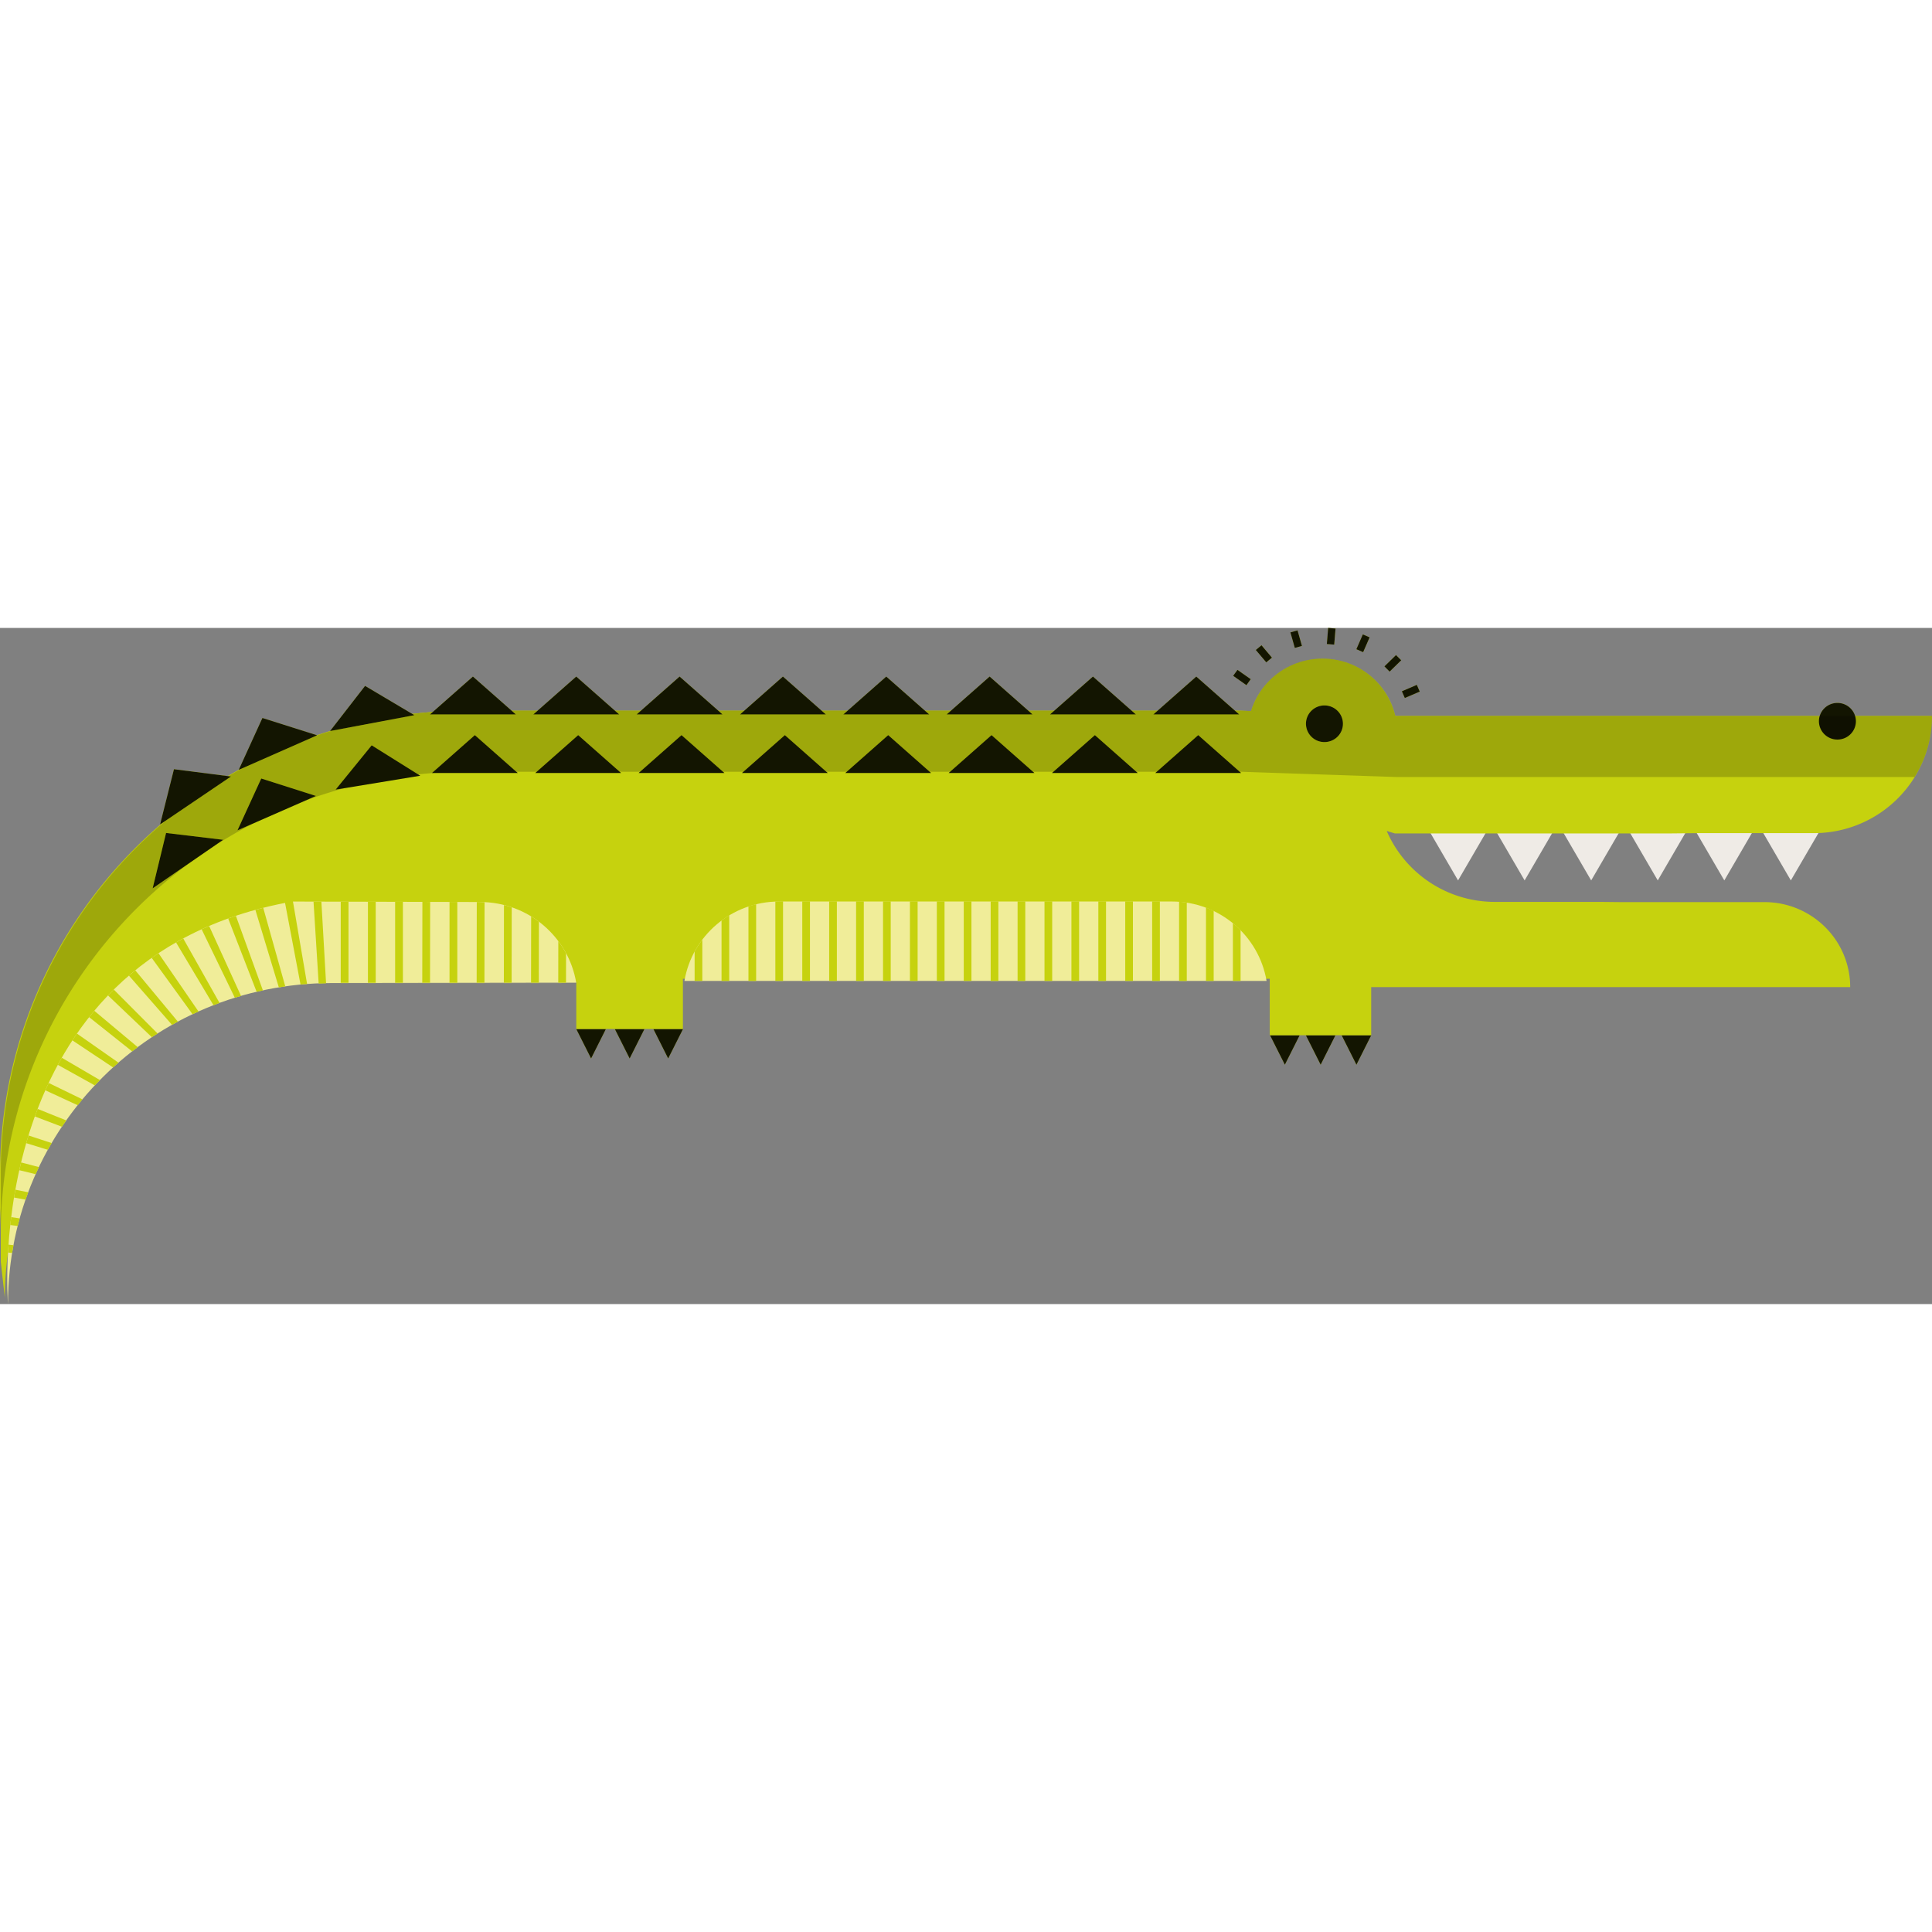 <svg preserveAspectRatio="xMidYMid meet" data-bbox="20.013 71.954 160.001 55.994" viewBox="20.013 71.954 160.001 55.994" height="200" width="200" xmlns="http://www.w3.org/2000/svg" data-type="color" role="presentation" aria-hidden="true" aria-label="">
    <rect x="20.013" y="71.954" width="160.001" height="55.994" fill="#808080" stroke="none"/>
    <g>
        <path d="M173.711 79.681c0 .838-.685 1.517-1.53 1.517a1.525 1.525 0 0 1-1.531-1.517c0-.838.687-1.517 1.531-1.517.844 0 1.53.679 1.53 1.517z" fill="#C6D20E" data-color="1"></path>
        <path fill="#EFEBE6" d="M170.614 88.935l-2.291 3.929-2.287-3.929h4.578z" data-color="2"></path>
        <path fill="#EFEBE6" d="M165.101 88.935l-2.288 3.929-2.289-3.929h4.577z" data-color="2"></path>
        <path fill="#EFEBE6" d="M159.589 88.935l-2.288 3.929-2.289-3.929h4.577z" data-color="2"></path>
        <path fill="#EFEBE6" d="M154.077 88.935l-2.288 3.929-2.289-3.929h4.577z" data-color="2"></path>
        <path fill="#EFEBE6" d="M148.566 88.935l-2.289 3.929-2.288-3.929h4.577z" data-color="2"></path>
        <path fill="#EFEBE6" d="M143.053 88.935l-2.289 3.929-2.289-3.929h4.578z" data-color="2"></path>
        <path fill="#C6D20E" d="M76.58 105.164l-1.232 2.446-1.229-2.446h2.461z" data-color="1"></path>
        <path fill="#C6D20E" d="M73.387 105.164l-1.23 2.446-1.231-2.446h2.461z" data-color="1"></path>
        <path fill="#C6D20E" d="M70.193 105.164l-1.23 2.446-1.231-2.446h2.461z" data-color="1"></path>
        <g opacity=".9">
            <path d="M76.581 105.164l-1.232 2.446-1.229-2.446h2.461z"></path>
            <path d="M73.388 105.164l-1.23 2.446-1.231-2.446h2.461z"></path>
            <path d="M70.194 105.164l-1.23 2.446-1.231-2.446h2.461z"></path>
        </g>
        <path fill="#C6D20E" d="M133.577 105.68l-1.23 2.446-1.231-2.446h2.461z" data-color="1"></path>
        <path fill="#C6D20E" d="M130.614 105.68l-1.23 2.446-1.232-2.446h2.462z" data-color="1"></path>
        <path fill="#C6D20E" d="M127.649 105.68l-1.23 2.446-1.232-2.446h2.462z" data-color="1"></path>
        <g opacity=".9">
            <path d="M133.578 105.68l-1.23 2.446-1.231-2.446h2.461z"></path>
            <path d="M130.615 105.68l-1.23 2.446-1.232-2.446h2.462z"></path>
            <path d="M127.65 105.68l-1.23 2.446-1.232-2.446h2.462z"></path>
        </g>
        <path d="M129.721 105.687h-4.552v-4.677H76.568v4.161h-8.83v-3.912H46.819c-14.583 0-26.405 11.719-26.405 26.171l-.336-2.978v-7.29c0-21.179 17.325-38.352 38.695-38.352h64.025l12.929.437h44.286c0 5.359-4.382 9.701-9.789 9.701h-9.541l-2.228.023h-22.931l-.668-.203a9.757 9.757 0 0 0 8.974 5.874h8.694l1.618.017h11.991c3.924 0 7.106 3.152 7.106 7.042H133.57v3.986h-3.849" fill="#C6D20E" data-color="1"></path>
        <path d="M124.906 101.188c-.633-3.731-3.9-6.578-7.845-6.578H84.54c-3.945 0-7.212 2.847-7.845 6.578h48.211z" fill="#F0ED99" data-color="3"></path>
        <path d="M47.632 101.334h20.102c-.643-3.79-3.962-6.682-7.969-6.682l-15.543-.039c-26.044 4.653-23.546 33.335-23.546 33.335 0-14.68 12.009-26.585 26.822-26.585h20.313" fill="#F0ED99" data-color="3"></path>
        <path fill="#C6D20E" d="M93.779 94.598v6.59h-.637v-6.59h.637z" data-color="1"></path>
        <path fill="#C6D20E" d="M89.32 94.598v6.59h-.637v-6.59h.637z" data-color="1"></path>
        <path fill="#C6D20E" d="M91.549 94.598v6.59h-.637v-6.59h.637z" data-color="1"></path>
        <path fill="#C6D20E" d="M98.236 94.598v6.59h-.637v-6.59h.637z" data-color="1"></path>
        <path fill="#C6D20E" d="M96.007 94.598v6.59h-.637v-6.59h.637z" data-color="1"></path>
        <path d="M79.768 101.188h.637v-5.435c-.22.133-.431.279-.637.432v5.003z" fill="#C6D20E" data-color="1"></path>
        <path d="M77.539 101.188h.637v-3.415a7.86 7.86 0 0 0-.637.989v2.426z" fill="#C6D20E" data-color="1"></path>
        <path fill="#C6D20E" d="M87.091 94.598v6.59h-.637v-6.59h.637z" data-color="1"></path>
        <path fill="#C6D20E" d="M100.465 94.598v6.59h-.637v-6.59h.637z" data-color="1"></path>
        <path d="M84.225 94.612v6.576h.637v-6.59h-.322c-.106 0-.21.01-.315.014z" fill="#C6D20E" data-color="1"></path>
        <path d="M81.997 101.188h.637v-6.355a8.028 8.028 0 0 0-.637.185v6.17z" fill="#C6D20E" data-color="1"></path>
        <path d="M117.66 101.188h.637V94.7a8.86 8.86 0 0 0-.637-.075v6.563z" fill="#C6D20E" data-color="1"></path>
        <path d="M119.888 101.188h.637v-5.802a8.025 8.025 0 0 0-.637-.273v6.075z" fill="#C6D20E" data-color="1"></path>
        <path fill="#C6D20E" d="M116.068 94.598v6.59h-.637v-6.59h.637z" data-color="1"></path>
        <path fill="#C6D20E" d="M102.694 94.598v6.59h-.637v-6.59h.637z" data-color="1"></path>
        <path d="M122.117 96.406v4.781h.637v-4.203a8.135 8.135 0 0 0-.637-.578z" fill="#C6D20E" data-color="1"></path>
        <path fill="#C6D20E" d="M109.381 94.598v6.59h-.637v-6.59h.637z" data-color="1"></path>
        <path fill="#C6D20E" d="M104.923 94.598v6.59h-.637v-6.59h.637z" data-color="1"></path>
        <path fill="#C6D20E" d="M107.152 94.598v6.59h-.637v-6.59h.637z" data-color="1"></path>
        <path fill="#C6D20E" d="M113.838 94.598v6.59h-.637v-6.59h.637z" data-color="1"></path>
        <path fill="#C6D20E" d="M111.61 94.598v6.59h-.637v-6.59h.637z" data-color="1"></path>
        <path d="M32.577 99.281l3.383 4.665c.163-.077.33-.148.495-.222l-3.316-4.831c-.191.127-.377.257-.562.388z" fill="#C6D20E" data-color="1"></path>
        <path d="M30.692 100.749l3.571 4.08c.16-.09.317-.184.479-.271l-3.525-4.247c-.179.145-.354.29-.525.438z" fill="#C6D20E" data-color="1"></path>
        <path d="M41.163 95.307l1.943 6.417c.178-.029.355-.058.534-.083l-1.827-6.509c-.221.056-.435.116-.65.175z" fill="#C6D20E" data-color="1"></path>
        <path d="M28.957 102.39l3.632 3.458c.157-.104.318-.202.477-.303l-3.63-3.641c-.161.161-.322.323-.479.486z" fill="#C6D20E" data-color="1"></path>
        <path d="M27.396 104.188l3.566 2.839c.152-.119.302-.241.457-.356l-3.596-3.011c-.145.174-.287.35-.427.528z" fill="#C6D20E" data-color="1"></path>
        <path d="M26.011 106.111l3.367 2.241c.147-.134.299-.263.449-.393l-3.439-2.409a27.5 27.5 0 0 0-.377.561z" fill="#C6D20E" data-color="1"></path>
        <path d="M38.91 96.019l2.357 6.074c.173-.041.345-.082.52-.118l-2.238-6.179c-.217.072-.428.147-.639.223z" fill="#C6D20E" data-color="1"></path>
        <path d="M34.592 98l3.104 5.204c.166-.065.33-.133.498-.195l-3.006-5.338c-.201.108-.4.217-.596.329z" fill="#C6D20E" data-color="1"></path>
        <path d="M36.711 96.911l2.749 5.669c.17-.053.343-.099.515-.148l-2.641-5.792c-.21.089-.42.178-.623.271z" fill="#C6D20E" data-color="1"></path>
        <path d="M20.677 123.684l.343.028c.035-.215.075-.428.115-.641l-.417-.04c-.016.224-.03.441-.041.653z" fill="#C6D20E" data-color="1"></path>
        <path d="M20.865 121.4l.615.082c.053-.211.112-.419.171-.628l-.709-.104c-.028.22-.053.436-.077.65z" fill="#C6D20E" data-color="1"></path>
        <path d="M21.176 119.125l.96.178c.071-.205.139-.41.215-.612l-1.063-.215c-.04.219-.077.434-.112.649z" fill="#C6D20E" data-color="1"></path>
        <path d="M21.613 116.862l1.357.331c.088-.197.176-.393.268-.588l-1.476-.386c-.051.216-.101.431-.149.643z" fill="#C6D20E" data-color="1"></path>
        <path d="M24.803 108.138l3.065 1.703c.139-.149.281-.295.424-.441l-3.162-1.85c-.111.196-.221.392-.327.588z" fill="#C6D20E" data-color="1"></path>
        <path d="M43.59 94.57l1.311 6.914c.181-.017.363-.028.544-.041l-1.199-7.001c-.221.04-.438.085-.656.128z" fill="#C6D20E" data-color="1"></path>
        <path d="M23.769 110.245l2.681 1.238c.129-.163.256-.328.389-.487l-2.792-1.359a30.02 30.02 0 0 0-.278.608z" fill="#C6D20E" data-color="1"></path>
        <path d="M22.184 114.621l1.79.552c.104-.188.214-.371.323-.556l-1.923-.631a49.27 49.27 0 0 0-.19.635z" fill="#C6D20E" data-color="1"></path>
        <path d="M22.899 112.411l2.243.852c.118-.176.24-.349.362-.522l-2.372-.954c-.08.208-.158.416-.233.624z" fill="#C6D20E" data-color="1"></path>
        <path fill="#C6D20E" d="M64.636 101.359v.005h-.643v-.005h.643z" data-color="1"></path>
        <path d="M59.498 94.652l-.01 6.683h.644l.01-6.665c-.125-.006-.25-.017-.376-.017l-.268-.001z" fill="#C6D20E" data-color="1"></path>
        <path fill="#C6D20E" d="M60.132 101.352v.012h-.644v-.012h.644z" data-color="1"></path>
        <path fill="#C6D20E" d="M62.383 101.355v.008h-.643v-.008h.643z" data-color="1"></path>
        <path fill="#C6D20E" d="M57.885 94.647v6.687h-.644v-6.687h.644z" data-color="1"></path>
        <path d="M63.993 101.334h.643l.008-5.048a8.106 8.106 0 0 0-.643-.44l-.008 5.488z" fill="#C6D20E" data-color="1"></path>
        <path d="M61.74 101.334h.643l.01-6.241a7.79 7.79 0 0 0-.643-.19l-.01 6.431z" fill="#C6D20E" data-color="1"></path>
        <path d="M45.978 94.618l.425 6.789c.204-.011.409-.014.614-.021l-.388-6.767-.651-.001z" fill="#C6D20E" data-color="1"></path>
        <path fill="#C6D20E" d="M66.888 101.362v.002h-.643v-.002h.643z" data-color="1"></path>
        <path fill="#C6D20E" d="M57.879 101.349v.015h-.644v-.015h.644z" data-color="1"></path>
        <path d="M66.245 101.334h.643l.004-2.43a7.966 7.966 0 0 0-.642-1.005l-.005 3.435z" fill="#C6D20E" data-color="1"></path>
        <path fill="#C6D20E" d="M48.875 94.624v6.71h-.644v-6.71h.644z" data-color="1"></path>
        <path fill="#C6D20E" d="M51.128 94.63v6.705h-.644V94.63h.644z" data-color="1"></path>
        <path fill="#C6D20E" d="M51.122 101.339v.025h-.644v-.025h.644z" data-color="1"></path>
        <path fill="#C6D20E" d="M48.869 101.336v.028h-.643v-.028h.643z" data-color="1"></path>
        <path fill="#C6D20E" d="M54.983 101.334h.644l.01-6.692-.643-.002-.011 6.694z" data-color="1"></path>
        <path fill="#C6D20E" d="M55.627 101.345v.018h-.644v-.018h.644z" data-color="1"></path>
        <path fill="#C6D20E" d="M53.375 101.342v.021h-.644v-.021h.644z" data-color="1"></path>
        <path fill="#C6D20E" d="M53.38 94.635v6.699h-.644v-6.699h.644z" data-color="1"></path>
        <path d="M58.708 83.866h64.025l12.929.437h42.84a9.581 9.581 0 0 0 1.446-5.056h-44.286l-12.929-.437H58.708c-21.37 0-38.695 17.173-38.695 38.352v5.056c0-21.179 17.325-38.352 38.695-38.352z" fill="#C6D20E" data-color="1"></path>
        <path d="M123.349 80.63c0-3.388 2.772-6.135 6.19-6.135s6.188 2.747 6.188 6.135" fill="#C6D20E" data-color="1"></path>
        <path d="M135.727 79.247l-.165-.006a6.176 6.176 0 0 0-6.023-4.746 6.185 6.185 0 0 0-5.92 4.342l-.82-.028H58.774c-21.37 0-38.695 17.173-38.695 38.352v5.056c0-21.179 17.325-38.352 38.695-38.352h64.025l12.929.437h42.84a9.581 9.581 0 0 0 1.446-5.056h-44.287z" opacity=".2"></path>
        <path fill="#C6D20E" d="M55.625 79.115l3.553-3.135 3.554 3.135h-7.107z" data-color="1"></path>
        <path fill="#C6D20E" d="M64.182 79.115l3.554-3.135 3.554 3.135h-7.108z" data-color="1"></path>
        <path fill="#C6D20E" d="M72.74 79.115l3.554-3.135 3.554 3.135H72.74z" data-color="1"></path>
        <path fill="#C6D20E" d="M81.3 79.115l3.551-3.135 3.554 3.135H81.3z" data-color="1"></path>
        <path fill="#C6D20E" d="M89.857 79.115l3.553-3.135 3.554 3.135h-7.107z" data-color="1"></path>
        <path fill="#C6D20E" d="M98.415 79.115l3.555-3.135 3.552 3.135h-7.107z" data-color="1"></path>
        <path fill="#C6D20E" d="M106.973 79.115l3.553-3.135 3.553 3.135h-7.106z" data-color="1"></path>
        <path fill="#C6D20E" d="M115.531 79.115l3.554-3.135 3.552 3.135h-7.106z" data-color="1"></path>
        <path fill="#C6D20E" d="M47.346 80.493l2.901-3.739 4.082 2.424-6.983 1.315z" data-color="1"></path>
        <path fill="#C6D20E" d="M39.784 83.708l1.961-4.297 4.533 1.434-6.494 2.863z" data-color="1"></path>
        <path fill="#C6D20E" d="M55.785 83.968l3.553-3.137 3.554 3.137h-7.107z" data-color="1"></path>
        <path fill="#C6D20E" d="M64.342 83.968l3.554-3.137 3.554 3.137h-7.108z" data-color="1"></path>
        <path fill="#C6D20E" d="M72.901 83.968l3.552-3.137 3.555 3.137h-7.107z" data-color="1"></path>
        <path fill="#C6D20E" d="M81.459 83.968l3.554-3.137 3.553 3.137h-7.107z" data-color="1"></path>
        <path fill="#C6D20E" d="M90.017 83.968l3.553-3.137 3.553 3.137h-7.106z" data-color="1"></path>
        <path fill="#C6D20E" d="M98.575 83.968l3.553-3.137 3.553 3.137h-7.106z" data-color="1"></path>
        <path fill="#C6D20E" d="M107.132 83.968l3.555-3.137 3.552 3.137h-7.107z" data-color="1"></path>
        <path fill="#C6D20E" d="M115.69 83.968l3.555-3.137 3.553 3.137h-7.108z" data-color="1"></path>
        <path fill="#C6D20E" d="M47.807 85.345l2.987-3.67 4.024 2.518-7.011 1.152z" data-color="1"></path>
        <path fill="#C6D20E" d="M39.679 88.717l1.97-4.293 4.53 1.444-6.5 2.849z" data-color="1"></path>
        <path fill="#C6D20E" d="M33.27 88.23l1.15-4.575 4.719.603-5.869 3.972z" data-color="1"></path>
        <path fill="#C6D20E" d="M32.655 93.52l1.112-4.586 4.724.566-5.836 4.02z" data-color="1"></path>
        <g opacity=".9">
            <path d="M55.625 79.115l3.553-3.135 3.554 3.135h-7.107z"></path>
            <path d="M64.182 79.115l3.554-3.135 3.554 3.135h-7.108z"></path>
            <path d="M72.74 79.115l3.554-3.135 3.554 3.135H72.74z"></path>
            <path d="M81.3 79.115l3.551-3.135 3.554 3.135H81.3z"></path>
            <path d="M89.857 79.115l3.553-3.135 3.554 3.135h-7.107z"></path>
            <path d="M98.415 79.115l3.555-3.135 3.552 3.135h-7.107z"></path>
            <path d="M106.973 79.115l3.553-3.135 3.553 3.135h-7.106z"></path>
            <path d="M115.531 79.115l3.554-3.135 3.552 3.135h-7.106z"></path>
            <path d="M47.346 80.493l2.901-3.739 4.082 2.424-6.983 1.315z"></path>
            <path d="M39.784 83.708l1.961-4.297 4.533 1.434-6.494 2.863z"></path>
            <path d="M55.785 83.968l3.553-3.137 3.554 3.137h-7.107z"></path>
            <path d="M64.342 83.968l3.554-3.137 3.554 3.137h-7.108z"></path>
            <path d="M72.901 83.968l3.552-3.137 3.555 3.137h-7.107z"></path>
            <path d="M81.459 83.968l3.554-3.137 3.553 3.137h-7.107z"></path>
            <path d="M90.017 83.968l3.553-3.137 3.553 3.137h-7.106z"></path>
            <path d="M98.575 83.968l3.553-3.137 3.553 3.137h-7.106z"></path>
            <path d="M107.132 83.968l3.555-3.137 3.552 3.137h-7.107z"></path>
            <path d="M115.69 83.968l3.555-3.137 3.553 3.137h-7.108z"></path>
            <path d="M47.807 85.345l2.987-3.67 4.024 2.518-7.011 1.152z"></path>
            <path d="M39.679 88.717l1.97-4.293 4.53 1.444-6.5 2.849z"></path>
            <path d="M33.27 88.23l1.15-4.575 4.719.603-5.869 3.972z"></path>
            <path d="M32.655 93.52l1.112-4.586 4.724.566-5.836 4.02z"></path>
        </g>
        <path fill="#C6D20E" d="M127.837 73.443l-.591.164-.364-1.285.59-.164.365 1.285z" data-color="1"></path>
        <path fill="#C6D20E" d="M130.009 71.954l.61.05-.11 1.332-.61-.05.11-1.332z" data-color="1"></path>
        <path fill="#C6D20E" d="M132.906 73.959l-.562-.242.534-1.226.563.243-.535 1.225z" data-color="1"></path>
        <path d="M131.232 79.889c0 .838-.685 1.517-1.531 1.517s-1.531-.679-1.531-1.517c0-.839.685-1.517 1.531-1.517s1.531.679 1.531 1.517z" fill="#C6D20E" data-color="1"></path>
        <path fill="#C6D20E" d="M123.595 76.198l-.355.495-1.099-.773.354-.494 1.1.772z" data-color="1"></path>
        <path fill="#C6D20E" d="M125.352 74.414l-.47.389-.865-1.023.47-.391.865 1.025z" data-color="1"></path>
        <path fill="#C6D20E" d="M135.099 75.571l-.431-.433.96-.938.43.433-.959.938z" data-color="1"></path>
        <path fill="#C6D20E" d="M136.356 77.757l-.242-.558 1.237-.53.243.558-1.238.53z" data-color="1"></path>
        <g opacity=".9">
            <path d="M127.835 73.443l-.59.164-.365-1.285.59-.164.365 1.285z"></path>
            <path d="M130.007 71.954l.61.05-.11 1.332-.61-.05.11-1.332z"></path>
            <path d="M132.904 73.959l-.562-.242.535-1.226.562.243-.535 1.225z"></path>
            <path d="M131.23 79.889c0 .838-.685 1.517-1.531 1.517a1.524 1.524 0 0 1-1.531-1.517c0-.839.685-1.517 1.531-1.517.845 0 1.531.679 1.531 1.517z"></path>
            <path d="M123.593 76.198l-.355.495-1.099-.773.355-.494 1.099.772z"></path>
            <path d="M125.35 74.414l-.47.389-.865-1.023.47-.391.865 1.025z"></path>
            <path d="M135.097 75.571l-.431-.433.96-.938.43.433-.959.938z"></path>
            <path d="M136.354 77.757l-.242-.558 1.237-.53.243.558-1.238.53z"></path>
        </g>
        <path d="M173.711 79.681c0 .838-.685 1.517-1.53 1.517a1.525 1.525 0 0 1-1.531-1.517c0-.838.687-1.517 1.531-1.517.844 0 1.53.679 1.53 1.517z" opacity=".9"></path>
    </g>
</svg>